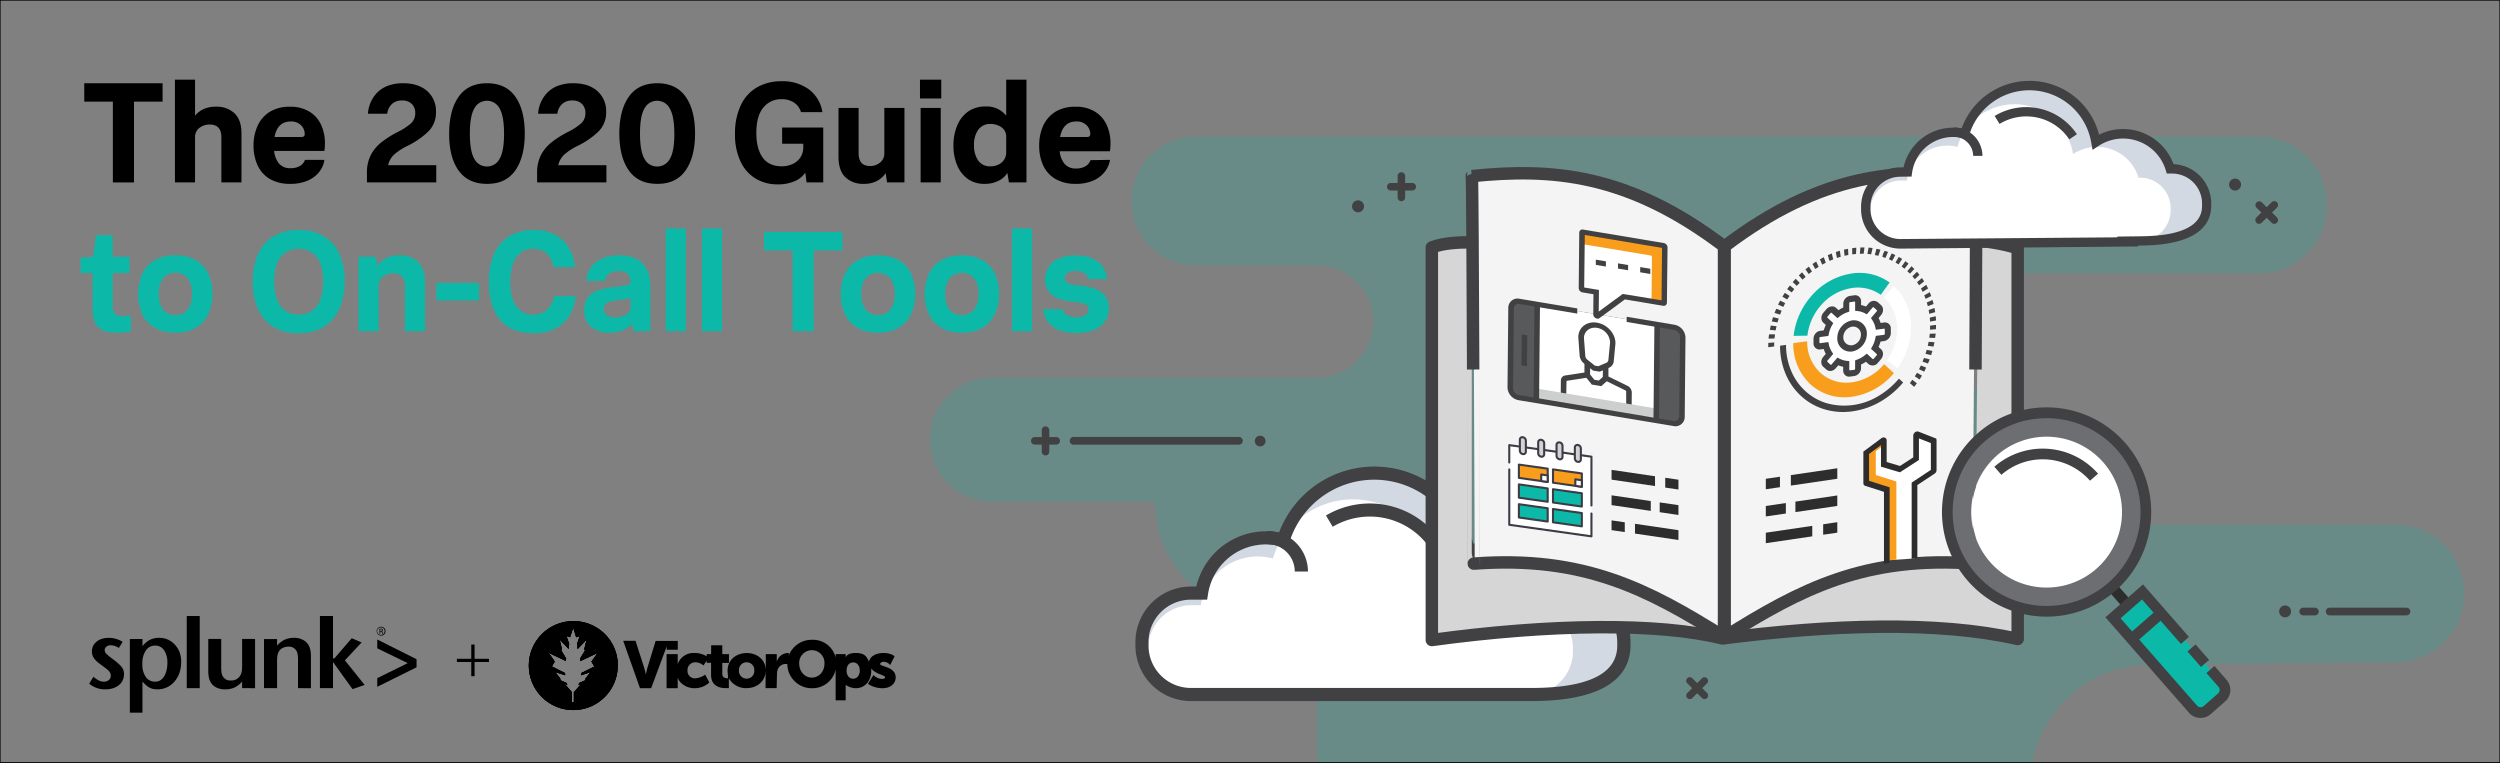 <svg id="Layer_1" data-name="Layer 1" xmlns="http://www.w3.org/2000/svg" xmlns:xlink="http://www.w3.org/1999/xlink" viewBox="0 0 1015.62 310"><rect x="0" y="0" width="1015.62" height="310" fill="#808080" stroke="none"/><defs><style>.cls-1{clip-rule:evenodd;}.cls-2{opacity:0.2;}.cls-24,.cls-3{fill:#0cb9a8;}.cls-4{fill-rule:evenodd;}.cls-5{clip-path:url(#clip-path);}.cls-6{clip-path:url(#clip-path-2);}.cls-7{fill:#414042;}.cls-8{clip-path:url(#clip-path-3);}.cls-14,.cls-21,.cls-9{fill:none;}.cls-9{stroke:#000;stroke-miterlimit:10;stroke-width:0.97px;}.cls-10{fill:#d2d9e3;}.cls-11,.cls-25{fill:#fff;}.cls-12{fill:#f4f4f4;}.cls-13{fill:#d6d6d6;}.cls-14{stroke:#414042;stroke-width:5.06px;}.cls-14,.cls-21,.cls-22,.cls-23,.cls-24,.cls-25{stroke-linecap:round;stroke-linejoin:round;}.cls-15{fill:#2d2d2d;}.cls-16{fill:#58595b;}.cls-17{opacity:0.3;}.cls-18,.cls-23{fill:#f99d1c;}.cls-19{fill:#6d6e71;}.cls-20{fill:#b5d84a;}.cls-21,.cls-22,.cls-23,.cls-24,.cls-25{stroke:#3d3c46;stroke-width:0.85px;}.cls-22{fill:#d1d3d4;}</style><clipPath id="clip-path"><path class="cls-1" d="M241.47,270.78l-1.19-2,2.52-3.55-7,3.33-.14-1,2-3.29-.3-.54.94-3.87-3.65,3.81-.22-2.1,1.09-3.15-1.45.48L232.86,255l-1.27,3.86-1.46-.48,1.09,3.15-.21,2.1-3.66-3.81.94,3.87-.29.54,2,3.29-.14,1-7-3.33,2.52,3.55-1.2,2,5.35,2.68.09.89-4.06-1.27,2,2.53.17.81,2.49,1.1.25.76-1.11-.46,3,3.46v4.12h.77v-4.12l3-3.46-1.12.46.26-.76,2.48-1.1.17-.81,2-2.53L236,274.35l.08-.89Zm9.49-.58a18.07,18.07,0,1,1-18.07-17.88A18,18,0,0,1,251,270.2Z"/></clipPath><clipPath id="clip-path-2"><rect x="-327.71" y="-192.59" width="1073.15" height="1490.48"/></clipPath><clipPath id="clip-path-3"><path class="cls-1" d="M313.54-724.33,312-727l3.26-4.59-9,4.31-.18-1.29,2.63-4.26-.38-.7,1.22-5-4.73,4.93-.28-2.72,1.41-4.08-1.88.62-1.65-5-1.64,5-1.89-.62,1.41,4.08-.28,2.72-4.73-4.93,1.22,5-.38.7,2.64,4.26-.19,1.29-9-4.31,3.26,4.59-1.54,2.64,6.92,3.46.11,1.16-5.25-1.65,2.64,3.28.22,1,3.22,1.43.33,1-1.45-.61,3.89,4.48v5.33h1v-5.33l3.89-4.48-1.44.61.33-1L308.9-717l.22-1,2.63-3.28-5.24,1.65.11-1.16Zm12.26-.74a23.25,23.25,0,0,1-23.36,23.13,23.25,23.25,0,0,1-23.37-23.13,23.25,23.25,0,0,1,23.37-23.14A23.25,23.25,0,0,1,325.8-725.07Z"/></clipPath></defs><title>1016x310</title><g class="cls-2"><path class="cls-3" d="M917.56,55.5H485.85a26.17,26.17,0,0,0-26.17,26.17h0a26.17,26.17,0,0,0,26.17,26.17H535a22.79,22.79,0,0,1,22.8,22.79h0A22.79,22.79,0,0,1,535,153.42H403a25.19,25.19,0,0,0-25.19,25.2h0A25.19,25.19,0,0,0,403,203.81h66.16a45.66,45.66,0,0,0,45.66,45.66h0A20.15,20.15,0,0,1,535,269.63v53.76H824.82V319A48.93,48.93,0,0,1,873.26,270l100.17-1a27.93,27.93,0,0,0,27.65-27.94h0a27.92,27.92,0,0,0-27.93-27.93h-100a46.06,46.06,0,0,0-46-46.06H823.2a28,28,0,0,1-28-28h0a28,28,0,0,1,28-28h94.36a27.77,27.77,0,0,0,27.77-27.78h0A27.77,27.77,0,0,0,917.56,55.5Z"/></g><path class="cls-4" d="M270.83,263.94h4.52v-3.57h-9L263.1,271c-.37,1.19-.72,3-.72,3s-.4-1.86-.77-3l-3.43-10.67h-5L260,279.59h4.52l6.32-17Zm88.07,4.92a3.15,3.15,0,0,1,2.71,1.34l1.81-3.57s-1.33-1.35-4.52-1.35c-2.93,0-5.55,1.33-5.87,3.58-1-2.24-1.79-3.58-5.42-3.58s-4.06,1.79-4.06,1.79v-1.32h-4.07l0,1.42a9.42,9.42,0,0,0-9.46-7.25,9.9,9.9,0,0,0-9.62,6.53l.13-1.15h-.66a4.79,4.79,0,0,0-4.31,3.56v-3.13h-4.46v6.66c0-4.29-3.41-7.09-7.73-7.09s-7.79,2.82-7.79,7.11c0,1.06.32,3.16.11,3.16-.88,0-2.26-.25-2.26-1.79v-4.47h2.71v-3.58h-2.71v-3.58H288.9v3.58h-1.81v.9a9.34,9.34,0,0,0-5-1.35,6.75,6.75,0,0,0-6.77,4.51v-4.06h-4.52v13.86h4.52v-4.46c.28,1.9,3.14,4.46,6.77,4.46a8.86,8.86,0,0,0,6.06-2.32l-1.67-3.21a7.92,7.92,0,0,1-3.94,1.51,3,3,0,0,1-3.24-3.26,3.14,3.14,0,0,1,3.27-3.26,5,5,0,0,1,3.22,1.32l1.27-2v.9h1.81v4.92c0,4.59,3.68,5.36,5.86,5.36h1.36v-4a8,8,0,0,0,7.23,4c4.29,0,7.72-2.89,7.73-7.15l-.05,7.15h4.51l.14-5.56a6.11,6.11,0,0,1,.24-1.85,3.44,3.44,0,0,1,3.53-2.39h.43A9.92,9.92,0,0,0,330,279.59a9.62,9.62,0,0,0,9.48-7.6v12.52h4.07v-6.26a7.91,7.91,0,0,0,4.06,1.34c3.64,0,6.33-2.82,6.33-7.15,0-.26,0-.64,0-.9,1.65,2.33,5.65,2.68,5.65,3.63,0,.45-.66.64-1.35.64a5.12,5.12,0,0,1-3.4-1.58l-2.26,3.58a10.87,10.87,0,0,0,5.87,1.78c3.54,0,5.42-2.06,5.42-4.39,0-4.4-6.32-4.38-6.32-5.41C357.55,269.31,358.21,268.86,358.9,268.86Zm-55.58,6.84a3.09,3.09,0,0,1-3.11-3.29,3.12,3.12,0,1,1,6.22,0A3.09,3.09,0,0,1,303.32,275.7Zm26.49-.42c-2.84,0-5.13-2.44-5.13-5.68a5.14,5.14,0,1,1,10.26,0C334.94,272.84,332.65,275.28,329.81,275.28Zm16.79.45c-1.8,0-2.68-1.62-2.68-3.26,0-2.36,1.3-3.37,2.68-3.37,1.6,0,2.69,1.33,2.69,3.37S348,275.73,346.6,275.73Z"/><path class="cls-4" d="M241.47,270.78l-1.19-2,2.52-3.55-7,3.33-.14-1,2-3.29-.3-.54.94-3.87-3.65,3.81-.22-2.1,1.09-3.15-1.45.48L232.86,255l-1.27,3.86-1.46-.48,1.09,3.15-.21,2.1-3.66-3.81.94,3.87-.29.54,2,3.29-.14,1-7-3.33,2.52,3.55-1.2,2,5.35,2.68.09.89-4.06-1.27,2,2.53.17.81,2.49,1.1.25.76-1.11-.46,3,3.46v4.12h.77v-4.12l3-3.46-1.12.46.26-.76,2.48-1.1.17-.81,2-2.53L236,274.35l.08-.89Zm9.49-.58a18.07,18.07,0,1,1-18.07-17.88A18,18,0,0,1,251,270.2Z"/><g class="cls-5"><rect x="-327.71" y="-192.59" width="1073.15" height="1490.48"/><g class="cls-6"><rect x="211.1" y="248.59" width="43.59" height="43.22"/></g></g><path d="M191.45,268.93h-5.84v-1.3h5.84v-5.78h1.35v5.78h5.84v1.3H192.8v5.78h-1.35Z"/><path d="M50.35,274.05a5.42,5.42,0,0,1-2.12,4.34,7.58,7.58,0,0,1-2.37,1.22,10,10,0,0,1-3,.44,9.83,9.83,0,0,1-6.62-2.31l1.71-2.8a10.82,10.82,0,0,0,2.24,1.52,4.63,4.63,0,0,0,2,.48,3.06,3.06,0,0,0,2-.66A2.21,2.21,0,0,0,45,274.5a2.91,2.91,0,0,0-.14-.89,2.53,2.53,0,0,0-.52-.87,7.63,7.63,0,0,0-1-.95c-.44-.35-1-.77-1.7-1.28-.53-.38-1-.76-1.55-1.16a10.56,10.56,0,0,1-1.38-1.28,6,6,0,0,1-1-1.52,4.62,4.62,0,0,1-.37-1.91,5,5,0,0,1,.51-2.26,5.31,5.31,0,0,1,1.42-1.74,6.54,6.54,0,0,1,2.15-1.12,9.12,9.12,0,0,1,2.72-.4,10.9,10.9,0,0,1,3,.42,10.07,10.07,0,0,1,2.69,1.21l-1.56,2.5A5.77,5.77,0,0,0,45,262.14a2.68,2.68,0,0,0-1.77.56,1.7,1.7,0,0,0-.7,1.4,2,2,0,0,0,.61,1.43,19.67,19.67,0,0,0,2.13,1.8c1,.75,1.86,1.4,2.53,2a11.72,11.72,0,0,1,1.58,1.58,4.48,4.48,0,0,1,.8,1.5,5.94,5.94,0,0,1,.22,1.68"/><path d="M68,269.35a9,9,0,0,0-1.33-5.18,4.21,4.21,0,0,0-3.62-1.9,4.41,4.41,0,0,0-3.82,2,9.38,9.38,0,0,0-1.4,5.46A8.85,8.85,0,0,0,59.22,275a4.43,4.43,0,0,0,3.8,1.92,3.71,3.71,0,0,0,2.39-.74,5.56,5.56,0,0,0,1.53-1.88,8.76,8.76,0,0,0,.82-2.47,14.39,14.39,0,0,0,.25-2.5m5.57-.21a12.63,12.63,0,0,1-.72,4.34,10.71,10.71,0,0,1-2,3.45A9,9,0,0,1,64,280.05a9.23,9.23,0,0,1-1.72-.16,5.8,5.8,0,0,1-1.53-.54,8.22,8.22,0,0,1-1.42-1,17.15,17.15,0,0,1-1.46-1.48v12.65H52.75V259.6h5.13l0,2.92a9,9,0,0,1,3-2.58,8.34,8.34,0,0,1,3.8-.82,8.62,8.62,0,0,1,3.58.74,8.48,8.48,0,0,1,2.8,2.06A9.41,9.41,0,0,1,73,265.07a12.5,12.5,0,0,1,.63,4.07"/><rect x="75.87" y="250.26" width="5.27" height="29.3"/><path d="M98.36,279.56l0-2.67a9.93,9.93,0,0,1-3.12,2.42,8.77,8.77,0,0,1-3.71.74,7.87,7.87,0,0,1-4-.94,5.4,5.4,0,0,1-2.34-2.78,3.81,3.81,0,0,1-.3-.92c-.07-.32-.13-.69-.18-1.1a11.55,11.55,0,0,1-.1-1.42c0-.53,0-1.19,0-2V259.57h5.26V271a14.92,14.92,0,0,0,.14,2.32,4.72,4.72,0,0,0,.5,1.44,3.39,3.39,0,0,0,3.25,1.68A4.1,4.1,0,0,0,97.83,274a5.59,5.59,0,0,0,.41-1.42,15.58,15.58,0,0,0,.12-2.22V259.57h5.26v20Z"/><path d="M121.07,279.55v-11.4a13.48,13.48,0,0,0-.15-2.32,4.32,4.32,0,0,0-.49-1.43,3.4,3.4,0,0,0-3.26-1.68,5,5,0,0,0-2.54.62,3.81,3.81,0,0,0-1.59,1.81,6.26,6.26,0,0,0-.38,1.46,19.58,19.58,0,0,0-.1,2.17v10.77h-5.31V259.61h5.31v2.67a9.89,9.89,0,0,1,3.12-2.42,8.85,8.85,0,0,1,3.72-.74,7.57,7.57,0,0,1,4,1,5.54,5.54,0,0,1,2.34,2.77c.11.3.2.6.28.9a8.38,8.38,0,0,1,.2,1.06,13.31,13.31,0,0,1,.1,1.41c0,.55,0,1.21,0,2v11.33Z"/><polygon points="143.22 279.96 135.28 268.94 135.28 279.56 129.97 279.56 129.97 250.26 135.28 250.26 135.28 267.46 135.84 267.46 142.9 259.28 146.9 261 140.11 268.26 148.13 278.24 143.22 279.96"/><polygon points="153.26 279.01 153.26 275.5 165.63 269.4 153.26 263.38 153.26 259.8 169.23 267.81 169.23 271.08 153.26 279.01"/><path d="M154.82,254.62a1.8,1.8,0,1,1-1.79,1.8,1.77,1.77,0,0,1,1.79-1.8Zm0,.28a1.52,1.52,0,1,0,1.44,1.52,1.48,1.48,0,0,0-1.44-1.52Zm-.34,2.56h-.32v-2a4.16,4.16,0,0,1,.57-.05,1.12,1.12,0,0,1,.62.15.52.52,0,0,1-.2.9v0c.17,0,.29.19.33.48a1.79,1.79,0,0,0,.13.5h-.34a1.53,1.53,0,0,1-.13-.51.38.38,0,0,0-.43-.35h-.23Zm0-1.11h.24c.26,0,.48-.09.48-.34s-.13-.35-.48-.35l-.24,0Z"/><path d="M45.85,74.11V41.29H34.23V33.82H66.05v7.47H54.43V74.11Z"/><path d="M71.07,74.11V32.36h8.17V47a9.49,9.49,0,0,1,3.42-2.66,11.58,11.58,0,0,1,5-1A10.5,10.5,0,0,1,95.24,46q2.87,2.72,2.86,8.26V74.11H89.93V55.72q0-5.14-4.79-5.14a6.73,6.73,0,0,0-4.09,1.34,4.59,4.59,0,0,0-1.81,3.91V74.11Z"/><path d="M131.79,64.94a10.11,10.11,0,0,1-2,4.76,12,12,0,0,1-4.67,3.62,17.32,17.32,0,0,1-7.24,1.37,16,16,0,0,1-8.27-2,12.31,12.31,0,0,1-4.93-5.46A18.87,18.87,0,0,1,103,59.22,19.14,19.14,0,0,1,104.7,51a13,13,0,0,1,5-5.64,15.36,15.36,0,0,1,8.17-2,14.53,14.53,0,0,1,7.83,2,12.23,12.23,0,0,1,4.73,5.31A17.75,17.75,0,0,1,132,58.17c0,.5,0,1-.05,1.63a13.28,13.28,0,0,1-.18,1.52H111.36a9.52,9.52,0,0,0,2,5.14,5.85,5.85,0,0,0,4.7,1.87,7.34,7.34,0,0,0,3.74-.88,4.6,4.6,0,0,0,2.1-2.51ZM118.13,49.35q-5.43,0-6.6,6.31h10.74a1.84,1.84,0,0,0,1.2-.29,1.33,1.33,0,0,0,.32-1,4.94,4.94,0,0,0-1.46-3.44A5.44,5.44,0,0,0,118.13,49.35Z"/><path d="M149.07,74.11V70.37a15.67,15.67,0,0,1,1.67-7.59,16.54,16.54,0,0,1,4.52-5.22,41.17,41.17,0,0,1,6.42-4,24.91,24.91,0,0,0,5.26-3.42,5.53,5.53,0,0,0,1.75-4.29,5,5,0,0,0-1.37-3.59,5.27,5.27,0,0,0-4-1.43,5.81,5.81,0,0,0-4.09,1.43,6.27,6.27,0,0,0-1.92,3.94h-7.83a13.63,13.63,0,0,1,1-4.38,13.37,13.37,0,0,1,2.57-4,11.82,11.82,0,0,1,4.38-2.92,17,17,0,0,1,6.37-1.08q6.12,0,9.72,3.15a10.8,10.8,0,0,1,3.59,8.53,10.75,10.75,0,0,1-3.1,7.91,33.19,33.19,0,0,1-8.64,5.93,24,24,0,0,0-5.05,3.27,8.21,8.21,0,0,0-2.65,4.49h19.56v7Z"/><path d="M197.82,74.69q-7.63,0-11.5-5.4t-3.85-14.92q0-9.57,3.85-15.06t11.5-5.49q7.65,0,11.51,5.43t3.85,15q0,9.51-3.85,15T197.82,74.69Zm0-7.06a5.68,5.68,0,0,0,5.11-3.07q1.84-3.06,1.84-10.24T202.93,44a5.78,5.78,0,0,0-10.21,0q-1.84,3.09-1.84,10.28t1.84,10.3A5.66,5.66,0,0,0,197.82,67.63Z"/><path d="M218.2,74.11V70.37a15.67,15.67,0,0,1,1.67-7.59,16.54,16.54,0,0,1,4.52-5.22,41.17,41.17,0,0,1,6.42-4,24.91,24.91,0,0,0,5.26-3.42,5.53,5.53,0,0,0,1.75-4.29,5,5,0,0,0-1.37-3.59,5.27,5.27,0,0,0-4-1.43,5.81,5.81,0,0,0-4.09,1.43,6.33,6.33,0,0,0-1.93,3.94h-7.82a13.63,13.63,0,0,1,1-4.38,13.37,13.37,0,0,1,2.57-4,11.82,11.82,0,0,1,4.38-2.92,17,17,0,0,1,6.36-1.08q6.14,0,9.73,3.15a10.8,10.8,0,0,1,3.59,8.53,10.75,10.75,0,0,1-3.1,7.91,33.19,33.19,0,0,1-8.64,5.93,24,24,0,0,0-5.05,3.27,8.28,8.28,0,0,0-2.66,4.49h19.56v7Z"/><path d="M267,74.69q-7.65,0-11.5-5.4T251.6,54.37q0-9.57,3.85-15.06T267,33.82q7.65,0,11.51,5.43t3.85,15q0,9.51-3.85,15T267,74.69Zm0-7.06a5.68,5.68,0,0,0,5.11-3.07q1.85-3.06,1.84-10.24T272.06,44a5.78,5.78,0,0,0-10.21,0Q260,47.07,260,54.26t1.84,10.3A5.66,5.66,0,0,0,267,67.63Z"/><path d="M327.67,74.11l-.52-4a9.24,9.24,0,0,1-4.21,3.44,16.56,16.56,0,0,1-7,1.35,17,17,0,0,1-9.05-2.4,16,16,0,0,1-6.1-7,25.45,25.45,0,0,1-2.19-11.06A26.7,26.7,0,0,1,301,42.64a16.38,16.38,0,0,1,6.63-7.21A19.69,19.69,0,0,1,317.52,33a17.94,17.94,0,0,1,11.12,3.33,14.22,14.22,0,0,1,5.46,9.23h-8.7a7,7,0,0,0-2.86-3.91,8.94,8.94,0,0,0-5-1.35,9.2,9.2,0,0,0-7.45,3.42q-2.83,3.42-2.83,10.36,0,6.2,2.51,9.84t7.94,3.65a10.45,10.45,0,0,0,4-.82,7.74,7.74,0,0,0,3.3-2.57,7.31,7.31,0,0,0,1.31-4.49V58.4h-8.58V51.8h16.7V74.11Z"/><path d="M340.64,63.72V43.86h8.17v18.4q0,5.19,4.67,5.19a6.36,6.36,0,0,0,4-1.37,4.67,4.67,0,0,0,1.78-3.94V43.86h8.17V74.11h-7.06l-.58-3.8a9.35,9.35,0,0,1-3.45,3.16,11.18,11.18,0,0,1-5.43,1.22A10.28,10.28,0,0,1,343.44,72C341.57,70.17,340.64,67.41,340.64,63.72Z"/><path d="M373.74,40V32.36h8.64V40ZM374,74.11V43.86h8.18V74.11Z"/><path d="M409.88,74.11l-.64-3.86a8.9,8.9,0,0,1-3.74,3.27,12.17,12.17,0,0,1-5.43,1.17,11.54,11.54,0,0,1-6.92-2,12.93,12.93,0,0,1-4.32-5.58,20.37,20.37,0,0,1-1.49-8A20.6,20.6,0,0,1,388.86,51a13,13,0,0,1,4.41-5.67,12,12,0,0,1,7.15-2.07A10,10,0,0,1,408.77,47V32.36H417V74.11Zm-1.11-12.26v-6a4.66,4.66,0,0,0-1.95-4.17,7.63,7.63,0,0,0-4.35-1.32,5.86,5.86,0,0,0-5.05,2.34A10.29,10.29,0,0,0,395.69,59a10.4,10.4,0,0,0,1.7,6.21,5.77,5.77,0,0,0,5,2.37,7.88,7.88,0,0,0,3-.61,5.53,5.53,0,0,0,2.4-1.9A5.35,5.35,0,0,0,408.77,61.85Z"/><path d="M450.93,64.94a10.24,10.24,0,0,1-2.05,4.76,11.89,11.89,0,0,1-4.67,3.62A17.29,17.29,0,0,1,437,74.69a16,16,0,0,1-8.26-2,12.25,12.25,0,0,1-4.93-5.46,18.87,18.87,0,0,1-1.64-8.06A19.14,19.14,0,0,1,423.83,51a13,13,0,0,1,5-5.64,15.33,15.33,0,0,1,8.17-2,14.52,14.52,0,0,1,7.82,2,12.16,12.16,0,0,1,4.73,5.31,17.75,17.75,0,0,1,1.58,7.62c0,.5,0,1-.06,1.63s-.1,1.09-.17,1.52H430.49a9.44,9.44,0,0,0,2,5.14,5.81,5.81,0,0,0,4.69,1.87,7.32,7.32,0,0,0,3.74-.88,4.6,4.6,0,0,0,2.1-2.51ZM437.26,49.35q-5.43,0-6.59,6.31h10.74a1.88,1.88,0,0,0,1.2-.29,1.33,1.33,0,0,0,.32-1,5,5,0,0,0-1.46-3.44A5.47,5.47,0,0,0,437.26,49.35Z"/><path class="cls-3" d="M37.61,125.84V110.9h-4.9v-6.37H35.8a2.76,2.76,0,0,0,1.7-.38,2.44,2.44,0,0,0,.58-1.66L39,95.54h6.77v8.76h6.83v6.6H45.79v13.54a4.2,4.2,0,0,0,.85,3,4.52,4.52,0,0,0,3.24.88h3.26v6.36c-.74.12-1.64.22-2.71.32s-2.15.15-3.24.15q-5,0-7.3-2.28C38.37,131.33,37.61,129,37.61,125.84Z"/><path class="cls-3" d="M71.24,135.13a16.3,16.3,0,0,1-8.4-2,12.32,12.32,0,0,1-5.05-5.52,20.65,20.65,0,0,1,0-16.34,12.62,12.62,0,0,1,5.08-5.55,16.07,16.07,0,0,1,8.34-2,16.4,16.4,0,0,1,8.44,2,12.4,12.4,0,0,1,5,5.49,20.67,20.67,0,0,1,0,16.35,12.73,12.73,0,0,1-5,5.57A16,16,0,0,1,71.24,135.13Zm0-7.13a6,6,0,0,0,5.06-2.27A10.42,10.42,0,0,0,78,119.36a10.16,10.16,0,0,0-1.72-6.27,6,6,0,0,0-5.06-2.25,6,6,0,0,0-5,2.25,10.38,10.38,0,0,0-1.72,6.39,10.17,10.17,0,0,0,1.72,6.28A6,6,0,0,0,71.24,128Z"/><path class="cls-3" d="M121.34,135.36A19,19,0,0,1,111,132.73a16.06,16.06,0,0,1-6.25-7.32,26.85,26.85,0,0,1-2.07-10.89,27.57,27.57,0,0,1,2.07-11.07A16,16,0,0,1,111,96.07a19.09,19.09,0,0,1,10.36-2.63,19.08,19.08,0,0,1,10.39,2.63,16.11,16.11,0,0,1,6.22,7.3A26.71,26.71,0,0,1,140,114.28a27.32,27.32,0,0,1-2.07,11,16.35,16.35,0,0,1-6.22,7.39A18.91,18.91,0,0,1,121.34,135.36Zm0-7.59a8.59,8.59,0,0,0,7.41-3.44q2.52-3.45,2.52-9.93t-2.52-9.93a9.71,9.71,0,0,0-14.83,0q-2.51,3.45-2.51,9.93t2.51,9.93A8.62,8.62,0,0,0,121.34,127.77Z"/><path class="cls-3" d="M145.63,134.54V104.3h7.06l.59,3.79a9.24,9.24,0,0,1,3.47-3.15,11.38,11.38,0,0,1,5.52-1.22,10.47,10.47,0,0,1,7.56,2.71c1.89,1.81,2.83,4.57,2.83,8.26v19.85h-8.17V116.15c0-3.42-1.6-5.14-4.79-5.14a6.68,6.68,0,0,0-4.09,1.35,4.55,4.55,0,0,0-1.81,3.91v18.27Z"/><path class="cls-3" d="M177.27,122.05v-7.12h17.34v7.12Z"/><path class="cls-3" d="M225.15,120.3h8.7a16.6,16.6,0,0,1-5.11,11q-4.41,4.06-12.06,4.06-9,0-13.54-5.49t-4.56-15.35a27.62,27.62,0,0,1,2.08-11.21,15.77,15.77,0,0,1,6.19-7.3A18.88,18.88,0,0,1,217,93.44a17.7,17.7,0,0,1,8.5,1.9,14.22,14.22,0,0,1,5.57,5.28,18.72,18.72,0,0,1,2.51,7.88h-8.69a9.39,9.39,0,0,0-2.75-5.46,7.74,7.74,0,0,0-5.49-2,8,8,0,0,0-6.89,3.42q-2.44,3.4-2.45,10t2.51,10a8,8,0,0,0,6.83,3.41,8.13,8.13,0,0,0,5.52-2A9.51,9.51,0,0,0,225.15,120.3Z"/><path class="cls-3" d="M257.32,134.54l-.52-3.27a9,9,0,0,1-3.42,2.75,12.85,12.85,0,0,1-5.69,1.11,11.26,11.26,0,0,1-7.62-2.4,8.17,8.17,0,0,1-2.78-6.54A8.47,8.47,0,0,1,238.7,121a8.32,8.32,0,0,1,3.7-2.83,19.83,19.83,0,0,1,5.11-1.29l6.07-.82a4.61,4.61,0,0,0,2.08-.64,1.56,1.56,0,0,0,.49-1.28,4.12,4.12,0,0,0-1.11-2.78c-.74-.83-2-1.25-3.85-1.25a6.44,6.44,0,0,0-3.65,1,3.93,3.93,0,0,0-1.72,3h-7.59a9.66,9.66,0,0,1,1.6-5.17,10.84,10.84,0,0,1,4.53-3.79,16.51,16.51,0,0,1,7.24-1.43q6.14,0,9.37,3.24t3.24,9v18.56Zm-1.11-10.21v-3.1l-6.65.88a6.85,6.85,0,0,0-3.16,1.11,2.71,2.71,0,0,0-1.11,2.33,2.87,2.87,0,0,0,1.26,2.51,5.82,5.82,0,0,0,3.41.88,8.47,8.47,0,0,0,4.32-1.11A3.74,3.74,0,0,0,256.21,124.33Z"/><path class="cls-3" d="M270.46,134.54V92.8h8.17v41.74Z"/><path class="cls-3" d="M285.17,134.54V92.8h8.17v41.74Z"/><path class="cls-3" d="M322,134.54V101.73H310.39V94.26h31.82v7.47H330.59v32.81Z"/><path class="cls-3" d="M356.69,135.13a16.3,16.3,0,0,1-8.4-2,12.35,12.35,0,0,1-5.06-5.52,19,19,0,0,1-1.66-8.14,18.74,18.74,0,0,1,1.69-8.2,12.74,12.74,0,0,1,5.08-5.55,16.11,16.11,0,0,1,8.35-2,16.4,16.4,0,0,1,8.44,2,12.4,12.4,0,0,1,5,5.49,20.79,20.79,0,0,1,0,16.35,12.73,12.73,0,0,1-5.05,5.57A16,16,0,0,1,356.69,135.13Zm0-7.13a5.92,5.92,0,0,0,5.05-2.27,10.35,10.35,0,0,0,1.73-6.37,10.09,10.09,0,0,0-1.73-6.27,6.79,6.79,0,0,0-10.1,0,10.32,10.32,0,0,0-1.72,6.39,10.11,10.11,0,0,0,1.72,6.28A6,6,0,0,0,356.69,128Z"/><path class="cls-3" d="M390.79,135.13a16.33,16.33,0,0,1-8.41-2,12.38,12.38,0,0,1-5.05-5.52,20.76,20.76,0,0,1,0-16.34,12.68,12.68,0,0,1,5.08-5.55,16.11,16.11,0,0,1,8.35-2,16.4,16.4,0,0,1,8.44,2,12.4,12.4,0,0,1,5,5.49,20.79,20.79,0,0,1,0,16.35,12.73,12.73,0,0,1-5.05,5.57A16,16,0,0,1,390.79,135.13Zm0-7.13a5.93,5.93,0,0,0,5-2.27,10.35,10.35,0,0,0,1.72-6.37,10.09,10.09,0,0,0-1.72-6.27,6.79,6.79,0,0,0-10.1,0,10.32,10.32,0,0,0-1.72,6.39,10.11,10.11,0,0,0,1.72,6.28A6,6,0,0,0,390.79,128Z"/><path class="cls-3" d="M411.11,134.54V92.8h8.17v41.74Z"/><path class="cls-3" d="M423.84,125.61h7.88a3.74,3.74,0,0,0,2.1,2.57,8.05,8.05,0,0,0,3.33.7,7.49,7.49,0,0,0,3.62-.79,2.58,2.58,0,0,0,1.46-2.42,2.18,2.18,0,0,0-1.11-2,9,9,0,0,0-3.45-.88l-2.51-.29a22.57,22.57,0,0,1-5.54-1.37,8.24,8.24,0,0,1-3.74-2.87,9.16,9.16,0,0,1,2-11.88q3.39-2.62,9.17-2.62t9.05,2.62a9.71,9.71,0,0,1,3.68,7h-7.77a3.45,3.45,0,0,0-1.87-2.66,7.27,7.27,0,0,0-3-.67,6.3,6.3,0,0,0-3.39.79,2.42,2.42,0,0,0-1.22,2.13,2.19,2.19,0,0,0,.81,1.78,6.89,6.89,0,0,0,3.27,1l2.51.29a24.68,24.68,0,0,1,5.67,1.28,9.23,9.23,0,0,1,4.11,2.86,8.2,8.2,0,0,1,1.55,5.26,8.67,8.67,0,0,1-3.39,7.06q-3.37,2.75-9.8,2.75-6.13,0-9.55-2.57A9.58,9.58,0,0,1,423.84,125.61Z"/><path class="cls-7" d="M686.46,284a1.44,1.44,0,0,1-1-.42,1.46,1.46,0,0,1,0-2.05l6-6a1.45,1.45,0,0,1,2.05,2.05l-6,6A1.44,1.44,0,0,1,686.46,284Z"/><path class="cls-7" d="M692.44,284a1.48,1.48,0,0,1-1-.42l-6-6a1.46,1.46,0,0,1,0-2.05,1.44,1.44,0,0,1,2.05,0l6,6a1.45,1.45,0,0,1-1,2.47Z"/><path class="cls-7" d="M514.12,179.12A2.18,2.18,0,1,1,512,177,2.17,2.17,0,0,1,514.12,179.12Z"/><path class="cls-7" d="M429.1,180.61h-8.72a1.53,1.53,0,1,1,0-3.06h8.72a1.53,1.53,0,0,1,0,3.06Z"/><path class="cls-7" d="M424.74,185a1.53,1.53,0,0,1-1.53-1.53v-8.71a1.53,1.53,0,1,1,3.06,0v8.71A1.53,1.53,0,0,1,424.74,185Z"/><path class="cls-7" d="M503.17,180.64H436a1.57,1.57,0,0,1,0-3.13h67.17a1.57,1.57,0,1,1,0,3.13Z"/><path class="cls-7" d="M554.13,83.82a2.43,2.43,0,1,1-2.42-2.43A2.42,2.42,0,0,1,554.13,83.82Z"/><path class="cls-7" d="M573.67,77.39H565a1.53,1.53,0,0,1,0-3.06h8.72a1.53,1.53,0,1,1,0,3.06Z"/><path class="cls-7" d="M569.31,81.74a1.53,1.53,0,0,1-1.53-1.53V71.5a1.53,1.53,0,0,1,3.06,0v8.71A1.52,1.52,0,0,1,569.31,81.74Z"/><path class="cls-7" d="M977.72,250H946.55a1.57,1.57,0,1,1,0-3.13h31.17a1.57,1.57,0,0,1,0,3.13Z"/><path class="cls-7" d="M940.27,250h-4.7a1.57,1.57,0,0,1,0-3.13h4.7a1.57,1.57,0,1,1,0,3.13Z"/><path class="cls-7" d="M930.74,248.39a2.42,2.42,0,1,1-2.42-2.43A2.42,2.42,0,0,1,930.74,248.39Z"/><path class="cls-7" d="M923.89,90.94A1.53,1.53,0,0,0,925,88.33l-6.17-6.16a1.53,1.53,0,0,0-2.16,2.16l6.16,6.16A1.52,1.52,0,0,0,923.89,90.94Z"/><path class="cls-7" d="M917.73,90.94a1.52,1.52,0,0,0,1.08-.45L925,84.33a1.53,1.53,0,0,0-2.17-2.16l-6.16,6.16a1.53,1.53,0,0,0,1.08,2.61Z"/><path class="cls-7" d="M905.56,75A2.43,2.43,0,1,0,908,72.55,2.42,2.42,0,0,0,905.56,75Z"/><path class="cls-4" d="M313.54-724.33,312-727l3.26-4.59-9,4.31-.18-1.29,2.63-4.26-.38-.7,1.22-5-4.73,4.93-.28-2.72,1.41-4.08-1.88.62-1.65-5-1.64,5-1.89-.62,1.41,4.08-.28,2.72-4.73-4.93,1.22,5-.38.7,2.64,4.26-.19,1.29-9-4.31,3.26,4.59-1.54,2.64,6.92,3.46.11,1.16-5.25-1.65,2.64,3.28.22,1,3.22,1.43.33,1-1.45-.61,3.89,4.48v5.33h1v-5.33l3.89-4.48-1.44.61.33-1L308.9-717l.22-1,2.63-3.28-5.24,1.65.11-1.16Zm12.26-.74a23.25,23.25,0,0,1-23.36,23.13,23.25,23.25,0,0,1-23.37-23.13,23.25,23.25,0,0,1,23.37-23.14A23.25,23.25,0,0,1,325.8-725.07Z"/><g class="cls-8"><rect x="-422.62" y="-1323.63" width="1387.95" height="1927.71"/></g><rect class="cls-9" x="-0.25" y="-0.23" width="1016.13" height="310.33"/><path class="cls-10" d="M639.8,240.94H639A28.25,28.25,0,0,0,596.58,225a38.73,38.73,0,0,0-75.27-5.58,26.53,26.53,0,0,0-33.17,21.5h-4.33a19.94,19.94,0,0,0-19.88,19.87v1.47a19.94,19.94,0,0,0,19.88,19.87h156a19.93,19.93,0,0,0,19.87-19.87v-1.47A19.93,19.93,0,0,0,639.8,240.94Z"/><path class="cls-11" d="M621.52,245.82h-.68a24.91,24.91,0,0,0-37.42-14,34.14,34.14,0,0,0-66.35-4.92,23.34,23.34,0,0,0-29.24,18.95H484a17.57,17.57,0,0,0-17.52,17.52v1.29A17.57,17.57,0,0,0,484,282.15H621.52A17.57,17.57,0,0,0,639,264.63v-1.29A17.57,17.57,0,0,0,621.52,245.82Z"/><path class="cls-7" d="M581.33,223.33A29.59,29.59,0,0,0,541.41,214l-2.73-4.59a34.95,34.95,0,0,1,47.12,11.07Z"/><path class="cls-7" d="M622,284.81H568.94v-5.33H622c23.21,0,35-5.78,35-17.2v-1.47a17.23,17.23,0,0,0-17.21-17.2H637l-.56-1.93A25.6,25.6,0,0,0,598,227.26l-3.46,2.22-.62-4.06a36.06,36.06,0,0,0-63.22-17.71,35.92,35.92,0,0,0-6.86,12.52l-.76,2.46-2.48-.67a23.8,23.8,0,0,0-29.84,19.34l-.36,2.25h-6.61a17.23,17.23,0,0,0-17.21,17.2v1.47a17.22,17.22,0,0,0,17.21,17.2h87.05v5.33H483.81a22.56,22.56,0,0,1-22.54-22.53v-1.47a22.56,22.56,0,0,1,22.54-22.53H486a29.11,29.11,0,0,1,28.45-22.44,28.43,28.43,0,0,1,5.17.48,41.4,41.4,0,0,1,78.9,4.59,30.94,30.94,0,0,1,42.5,17.4,22.56,22.56,0,0,1,21.37,22.5v1.47C662.34,272.56,655.34,284.81,622,284.81Z"/><path class="cls-7" d="M531.36,232.18H526a11.14,11.14,0,0,0-11.13-11.12v-5.33A16.48,16.48,0,0,1,531.36,232.18Z"/><path class="cls-12" d="M802.58,71.43,801.31,228.6c-31.14-3-70.64,10.51-100.33,29.79l.63-158.5C737.59,73.57,771.53,68.15,802.58,71.43Z"/><path class="cls-12" d="M598.46,72.06c45.2-5.1,71.55,7.17,101,27.83V257.1C673.49,240.26,641.24,228,613.54,228c-4,0-10.51-.44-14.44-.06Z"/><path class="cls-13" d="M583.33,258.15V100c2.32-.35,12.25-.63,14.57-.93V224.49a4.83,4.83,0,0,0,5.5,4.77c28.3-4,63.81,8.21,94.6,28.16C684,256,655.47,254,641.48,254A406.4,406.4,0,0,0,583.33,258.15Z"/><path class="cls-13" d="M818.35,258.14c-33.22-4.79-82-3.55-115.29-.1,29-18.92,65.65-32.81,93.94-28.78a4.85,4.85,0,0,0,3.84-1.14,4.79,4.79,0,0,0,1.66-3.64l1.27-127.33c2.32.3,12.26,2.49,14.58,2.83Z"/><path class="cls-14" d="M597.91,71.55c32.23-3.3,63.21-1.24,102.47,28.51V258.72c-31-19.42-57-33.05-101.65-29.75C598.73,229,598.32,71.14,597.91,71.55Z"/><path class="cls-14" d="M803.1,71.55c-32.23-3.3-63.21-1.24-102.47,28.51V258.72c31-19.42,57-33.05,101.65-29.75C802.28,229,802.69,71.14,803.1,71.55Z"/><path class="cls-14" d="M597.41,98.44c-4.54,0-10.87.2-15.73,2.07V260c48.35-6.61,92.33-7.07,118.06-.64,43.5-5.56,87.29-7.21,119.94.22V100.92c-5.38-2.06-16.4-3.3-16.4-3.3"/><polygon class="cls-15" points="723.1 197.92 717.36 198.76 717.36 194.51 723.1 193.67 723.1 197.92"/><polygon class="cls-15" points="727.53 193.01 746.4 190.23 746.4 194.49 727.53 197.27 727.53 193.01"/><polygon class="cls-15" points="725.5 208.61 717.36 209.81 717.36 205.55 725.5 204.35 725.5 208.61"/><polygon class="cls-15" points="746.4 216.39 740.66 217.23 740.66 212.98 746.4 212.13 746.4 216.39"/><polygon class="cls-15" points="729.38 203.78 746.4 201.28 746.4 205.53 729.38 208.04 729.38 203.78"/><polygon class="cls-15" points="736.23 217.89 717.36 220.67 717.36 216.41 736.23 213.63 736.23 217.89"/><polygon class="cls-15" points="676.5 198.08 681.87 198.87 681.87 194.88 676.5 194.09 676.5 198.08"/><polygon class="cls-15" points="672.35 193.48 654.69 190.88 654.69 194.86 672.35 197.46 672.35 193.48"/><polygon class="cls-15" points="674.25 208.08 681.87 209.21 681.87 205.22 674.25 204.1 674.25 208.08"/><polygon class="cls-15" points="654.69 215.37 660.06 216.16 660.06 212.18 654.69 211.39 654.69 215.37"/><polygon class="cls-15" points="670.62 203.56 654.69 201.22 654.69 205.2 670.62 207.55 670.62 203.56"/><polygon class="cls-15" points="664.21 216.77 681.87 219.37 681.87 215.39 664.21 212.79 664.21 216.77"/><path class="cls-10" d="M882.15,68.57h-.55a20,20,0,0,0-30.16-10.9,27.4,27.4,0,0,0-53.28-3.28,18.72,18.72,0,0,0-23.28,15.49l-3.07,0a14.1,14.1,0,0,0-13.88,14.23v1a14.1,14.1,0,0,0,14.23,13.88l110.34-1.36a14.1,14.1,0,0,0,13.88-14.23v-1A14.1,14.1,0,0,0,882.15,68.57Z"/><path class="cls-11" d="M869.26,72.18h-.48a17.63,17.63,0,0,0-26.59-9.6,24.15,24.15,0,0,0-47-2.9A16.53,16.53,0,0,0,774.7,73.35l-2.7,0a12.43,12.43,0,0,0-12.24,12.54v.92a12.44,12.44,0,0,0,12.54,12.24l97.27-1.2a12.44,12.44,0,0,0,12.24-12.55v-.91A12.44,12.44,0,0,0,869.26,72.18Z"/><path class="cls-7" d="M840.64,56.62a20.95,20.95,0,0,0-28.32-6.28l-2-3.22a24.72,24.72,0,0,1,33.42,7.41Z"/><path class="cls-7" d="M870,99.76l-9.83.12,0-3.77,9.82-.12c16.42-.21,24.69-4.4,24.59-12.48v-1a12.18,12.18,0,0,0-12.32-12l-2,0-.42-1.36a18.11,18.11,0,0,0-27.32-9.86l-2.42,1.6L849.58,58a25.5,25.5,0,0,0-44.87-12A25.66,25.66,0,0,0,802,50a25.07,25.07,0,0,0-2,4.91l-.51,1.74-1.76-.45a16.83,16.83,0,0,0-20.94,13.93l-.24,1.6-4.67.06a12.18,12.18,0,0,0-12,12.32v1a12.19,12.19,0,0,0,12.32,12l96.36-.76,0,3.77L772.2,101a16,16,0,0,1-16.14-15.74v-1A16,16,0,0,1,771.79,68h1.52a20.58,20.58,0,0,1,19.92-16.12,19.88,19.88,0,0,1,3.67.29,28.22,28.22,0,0,1,1.79-4,29.26,29.26,0,0,1,25.38-15.31,29.09,29.09,0,0,1,28.67,21.84A21.89,21.89,0,0,1,883,66.7a16,16,0,0,1,15.31,15.73l0,1C898.36,90.74,893.52,99.47,870,99.76Z"/><path class="cls-7" d="M805.37,63.32l-3.77,0a7.88,7.88,0,0,0-8-7.77l0-3.78A11.67,11.67,0,0,1,805.37,63.32Z"/><path class="cls-16" d="M680.31,133,661,129.72l-20-3.35-23.36-3.9a2.85,2.85,0,0,0-3.54,2.72l-.31,32.48a4.15,4.15,0,0,0,3.47,3.89L679.93,172a2.84,2.84,0,0,0,3.53-2.72l.32-32.48A4.14,4.14,0,0,0,680.31,133Z"/><polygon class="cls-11" points="673.38 131.79 657.38 129.12 643.33 126.77 624.5 123.63 624.12 162.71 624.12 162.71 673 170.87 673 170.87 673.38 131.79"/><g class="cls-17"><path class="cls-16" d="M680,167.14l-62.73-10.48a4.13,4.13,0,0,1-3.46-3.88l0,4.89a4.15,4.15,0,0,0,3.47,3.89L679.93,172a2.84,2.84,0,0,0,3.53-2.72l0-4.89A2.84,2.84,0,0,1,680,167.14Z"/></g><path class="cls-11" d="M642.66,94.67l-.22,22.57a.53.53,0,0,0,.45.49l5.55.93,0,4,0,5.25a.52.52,0,0,0,.82.42l10.5-7.74,15.94,2.66a.37.37,0,0,0,.45-.35l.22-22.57a.53.53,0,0,0-.45-.49l-32.72-5.47A.37.37,0,0,0,642.66,94.67Z"/><path class="cls-18" d="M675.83,99.79l-32.72-5.47a.37.37,0,0,0-.45.35l0,4.47,28,4.67a.52.52,0,0,1,.44.5l-.17,18.1,4.74.79a.37.37,0,0,0,.45-.35l.22-22.57A.53.53,0,0,0,675.83,99.79Z"/><path class="cls-7" d="M648.82,129.44a1.77,1.77,0,0,1-.56-.19,1.8,1.8,0,0,1-1-1.58l.08-8.14-4.43-.74a1.86,1.86,0,0,1-1.56-1.74l.22-22.57a1.28,1.28,0,0,1,1.58-1.22l32.72,5.47a1.86,1.86,0,0,1,1.56,1.74L677.18,123a1.28,1.28,0,0,1-1.58,1.22l-15.49-2.59-10.17,7.5A1.33,1.33,0,0,1,648.82,129.44Zm-5.25-12.65,6,1-.09,8.8,9.75-7.18L675,122l.2-21.3-31.38-5.24Z"/><path class="cls-7" d="M636.29,159.87l-2.24-.37.05-4.91a2.07,2.07,0,0,1,1.82-2.07l7.76-1.19,0-3.74L646,148l-.05,5.25-9.28,1.43a.32.32,0,0,0-.28.32Z"/><path class="cls-7" d="M662.87,164.31l-2.24-.37,0-4.91a.47.47,0,0,0-.27-.41l-9.23-4.52.05-5.26,2.24.38,0,3.74,7.72,3.77a3.08,3.08,0,0,1,1.77,2.67Z"/><path class="cls-7" d="M649.9,151l-2.72-.45-3.37-2.68a4.64,4.64,0,0,1-2.09-3.46l-.54-7.38c0-4,3.45-6.64,7.61-5.94s7.52,4.45,7.48,8.37v.09l-.69,7.18a3.17,3.17,0,0,1-2.25,2.79Zm-2-2.46,1.4.24,3-1.28a1.49,1.49,0,0,0,1.11-1.31l.69-7.14a6.31,6.31,0,0,0-5.26-5.85c-2.93-.49-5.33,1.36-5.36,4.12l.55,7.3a2.15,2.15,0,0,0,1,1.62Z"/><polygon class="cls-7" points="650.51 156.87 646.66 156.23 643.94 152.83 645.64 151.71 647.69 154.28 649.52 154.59 651.62 152.71 653.28 154.39 650.51 156.87"/><path class="cls-7" d="M679.77,173.06,617,162.59a5.48,5.48,0,0,1-4.58-5.13l.32-32.49a3.75,3.75,0,0,1,4.66-3.58l23.37,3.9,0,2.11-23.37-3.9a1.93,1.93,0,0,0-2.4,1.85l-.32,32.48a2.82,2.82,0,0,0,2.36,2.64L679.79,171a1.94,1.94,0,0,0,2.4-1.85l.31-32.48a2.81,2.81,0,0,0-2.35-2.64l-19.32-3.23,0-2.11,19.32,3.22a5.48,5.48,0,0,1,4.57,5.13l-.31,32.49A3.76,3.76,0,0,1,679.77,173.06Z"/><polygon class="cls-7" points="625.24 162.9 623 162.52 623.38 123.44 625.62 123.81 625.24 162.9"/><polygon class="cls-7" points="620.33 148.78 618.08 148.41 618.21 135.87 620.45 136.24 620.33 148.78"/><polygon class="cls-7" points="673.96 171.03 671.72 170.66 672.1 131.57 674.34 131.95 673.96 171.03"/><polygon class="cls-7" points="652.39 108.29 648.29 107.6 648.31 105.49 652.41 106.17 652.39 108.29"/><polygon class="cls-7" points="661.4 109.79 657.3 109.11 657.32 106.99 661.43 107.68 661.4 109.79"/><polygon class="cls-7" points="670.42 111.3 666.31 110.61 666.34 108.5 670.44 109.18 670.42 111.3"/><circle class="cls-11" cx="832.4" cy="208.12" r="31.35"/><rect class="cls-15" x="859.95" y="234.78" width="4.35" height="16.71" transform="translate(53.24 627.95) rotate(-41.19)"/><path class="cls-19" d="M804.86,177.7a40.33,40.33,0,1,0,56.91,3.78A40.32,40.32,0,0,0,804.86,177.7Zm46.74,53.41a30.64,30.64,0,1,1,2.88-43.24A30.64,30.64,0,0,1,851.6,231.11Z"/><path class="cls-7" d="M859.42,240a42.51,42.51,0,1,1,4-60A42.57,42.57,0,0,1,859.42,240Zm-53.13-60.71a38.16,38.16,0,1,0,53.85,3.59A38.2,38.2,0,0,0,806.29,179.33Z"/><path class="cls-7" d="M852.33,192.43l-3.27,2.86a25.56,25.56,0,0,0-36-2.4l-2.86-3.27A29.9,29.9,0,0,1,852.33,192.43Z"/><rect class="cls-3" x="874.01" y="239.11" width="15.94" height="53.42" transform="translate(43.22 646.64) rotate(-41.19)"/><path class="cls-7" d="M903.92,285l-5.85,5.12a6.25,6.25,0,0,1-8.82-.59l-33.93-38.76,15.27-13.36,18.66,21.33L886,261.6l-15.8-18.06-8.72,7.63,31.06,35.49a1.91,1.91,0,0,0,2.69.18l5.85-5.12a1.91,1.91,0,0,0,.18-2.69l-4.92-5.62,3.28-2.86,4.91,5.62A6.25,6.25,0,0,1,903.92,285Z"/><rect class="cls-7" x="890.86" y="262.17" width="4.35" height="8.37" transform="translate(45.6 654.05) rotate(-41.19)"/><rect class="cls-7" x="863.58" y="252.17" width="16.71" height="4.35" transform="translate(48.28 637.18) rotate(-41.19)"/><path class="cls-11" d="M785.48,179.11l-6.65-2.62a.36.36,0,0,0-.42.35v9.5l-6.56,4.23-6.56-1.94v-9.5a.25.25,0,0,0-.41-.2l-6.65,4.94a.18.18,0,0,0-.09.14v12.08a.15.15,0,0,0,.11.15l8.26,2.65v28.75l11.26-.78V196.59l7.69-5.11a.24.24,0,0,0,.1-.19V179.21A.1.1,0,0,0,785.48,179.11Z"/><path class="cls-18" d="M762.13,193a.15.15,0,0,1-.1-.15v-9.49a.17.17,0,0,1,.08-.14l3.18-2.36v-1.7a.25.25,0,0,0-.41-.2l-6.65,4.94a.18.18,0,0,0-.09.14v12.08a.15.15,0,0,0,.11.15l8.26,2.65v28.75l3.89-.27V195.62Z"/><path class="cls-15" d="M778.92,226.66l-2.31.4v-31l7.8-5.17V180l-4.85-1.9v8.77l-7.71,5-7.71-2.28v-8.78l-4.84,3.61v10.9l8.37,2.67v30.66l-2.31.4V199.81l-7.63-2.44a1.13,1.13,0,0,1-.74-1.08V183.45l.78-.56,6.54-4.87a1.51,1.51,0,0,1,1.49-.19,1.18,1.18,0,0,1,.65,1.1v8.77l5.4,1.6,5.41-3.49V177a1.76,1.76,0,0,1,.65-1.33,1.55,1.55,0,0,1,1.37-.36l7.35,2.88.09.78v12.08a1.67,1.67,0,0,1-.69,1.29l-7.11,4.72Z"/><path class="cls-11" d="M765.37,132.23l-2.35.31a10.06,10.06,0,0,0-1.42-3.35l1.67-2a1.65,1.65,0,0,0,0-2.25L762,123.83a1.5,1.5,0,0,0-2.15.29l-1.66,2a9.22,9.22,0,0,0-3.39-1v-2.47a1.34,1.34,0,0,0-1.53-1.38l-1.76.24a1.84,1.84,0,0,0-1.52,1.8v2.46a12.09,12.09,0,0,0-3.33,1.89L745,126.09a1.5,1.5,0,0,0-2.15.29l-1.25,1.46a1.64,1.64,0,0,0,0,2.25l1.65,1.53a13.24,13.24,0,0,0-1.41,3.73l-2.35.31a1.81,1.81,0,0,0-1.52,1.79v1.85a1.33,1.33,0,0,0,1.51,1.39l2.35-.31a10,10,0,0,0,1.4,3.35l-1.67,2a1.64,1.64,0,0,0,0,2.24l1.24,1.14a1.49,1.49,0,0,0,2.15-.28l1.67-2a9.11,9.11,0,0,0,3.39,1v2.46a1.33,1.33,0,0,0,1.52,1.39l1.76-.23a1.82,1.82,0,0,0,1.52-1.79v-2.46a12.81,12.81,0,0,0,3.39-1.93l1.66,1.53a1.52,1.52,0,0,0,2.16-.3l1.24-1.46a1.63,1.63,0,0,0,0-2.25l-1.65-1.52a13.39,13.39,0,0,0,1.4-3.74l2.35-.31a1.85,1.85,0,0,0,1.52-1.8v-1.85A1.33,1.33,0,0,0,765.37,132.23Zm-12.94,9.3a4.23,4.23,0,0,1-4.83-4.4,5.82,5.82,0,0,1,4.82-5.7,4.21,4.21,0,0,1,4.83,4.39A5.83,5.83,0,0,1,752.43,141.53Z"/><path class="cls-7" d="M753.28,152.76l-1.76.23a2.35,2.35,0,0,1-1.93-.58,2.53,2.53,0,0,1-.8-1.92V149a10.27,10.27,0,0,1-2-.59l-1,1.18a3.28,3.28,0,0,1-1.92,1.1,2.39,2.39,0,0,1-1.94-.59L740.7,149a2.56,2.56,0,0,1-.8-1.91,3.29,3.29,0,0,1,.81-2.13l1-1.19a11,11,0,0,1-.82-2l-1.42.19a2.41,2.41,0,0,1-2.73-2.51v-1.84a3.36,3.36,0,0,1,.81-2.14,3,3,0,0,1,1.94-1.08l1.41-.19a16,16,0,0,1,.83-2.18l-1-.92a2.52,2.52,0,0,1-.79-1.92,3.3,3.3,0,0,1,.8-2.13l1.25-1.46a3.09,3.09,0,0,1,1.92-1.09h0a2.38,2.38,0,0,1,2,.58l1,.93a13.11,13.11,0,0,1,1.92-1.09v-1.49a3.3,3.3,0,0,1,2.73-3.23l1.76-.24a2.4,2.4,0,0,1,2.74,2.49v1.49a10.49,10.49,0,0,1,2,.59l1-1.19a2.71,2.71,0,0,1,3.87-.52l1.24,1.14a2.5,2.5,0,0,1,.81,1.91,3.31,3.31,0,0,1-.81,2.13l-1,1.19a11,11,0,0,1,.82,2l1.43-.18a2.38,2.38,0,0,1,2.72,2.48v1.85a3.32,3.32,0,0,1-2.74,3.22l-1.42.19a15.29,15.29,0,0,1-.82,2.19l1,.92a2.52,2.52,0,0,1,.8,1.9,3.26,3.26,0,0,1-.81,2.14l-1.23,1.46a2.72,2.72,0,0,1-3.87.53l-1-.93a14,14,0,0,1-2,1.13v1.49A3.31,3.31,0,0,1,753.28,152.76Zm-6.83-7.5.82.43a8.35,8.35,0,0,0,3,.91l1,.1v3.47a.27.27,0,0,0,.09.22.22.22,0,0,0,.21.06l1.77-.23a.36.36,0,0,0,.3-.35v-3.48l.94-.35a11.26,11.26,0,0,0,3-1.72l.82-.65,2.34,2.16a.34.34,0,0,0,.45-.07l1.23-1.46a.43.43,0,0,0,.1-.25.26.26,0,0,0-.09-.2l-2.34-2.16.51-.92a11.86,11.86,0,0,0,1.25-3.32l.21-1,3.32-.44a.39.39,0,0,0,.31-.37v-1.84a.27.27,0,0,0-.3-.28l-3.32.44-.22-.95a8.74,8.74,0,0,0-1.25-3l-.52-.78,2.35-2.78a.37.37,0,0,0,.09-.25.26.26,0,0,0-.09-.21l-1.24-1.13a.31.31,0,0,0-.44.05l-2.35,2.78-.82-.43a8.16,8.16,0,0,0-3-.9l-.94-.1v-3.47a.27.27,0,0,0-.31-.28l-1.76.24a.37.37,0,0,0-.31.36v3.48l-1,.35a11.18,11.18,0,0,0-3,1.68l-.81.64-2.34-2.15a.28.28,0,0,0-.23-.06h0a.29.29,0,0,0-.2.11l-1.26,1.48a.36.36,0,0,0-.09.24.3.3,0,0,0,.09.21l2.34,2.16-.52.92a11.6,11.6,0,0,0-1.26,3.31l-.22,1-3.32.44a.53.53,0,0,0-.21.11.39.39,0,0,0-.09.25v1.85a.27.27,0,0,0,.31.28l3.31-.44.21,1a9,9,0,0,0,1.25,3l.52.79-2.36,2.78a.36.36,0,0,0,0,.45l1.24,1.14a.25.25,0,0,0,.22.07s.14,0,.21-.12Zm6-2.47a5.28,5.28,0,0,1-6.05-5.5,7.29,7.29,0,0,1,6-7.13,5.28,5.28,0,0,1,6,5.49A7.3,7.3,0,0,1,752.44,142.79Zm0-10.09a4.37,4.37,0,0,0-3.61,4.26,3.17,3.17,0,0,0,3.62,3.3A4.38,4.38,0,0,0,756,136,3.16,3.16,0,0,0,752.42,132.7Z"/><path class="cls-18" d="M752.45,161.16a20.63,20.63,0,0,1-16.93-5,22.32,22.32,0,0,1-7-16.76l5.65-.76a17,17,0,0,0,5.37,12.8,15.72,15.72,0,0,0,12.94,3.85,20.66,20.66,0,0,0,12.92-7.36l4,3.64A27.13,27.13,0,0,1,752.45,161.16Z"/><path class="cls-11" d="M770.91,149.54l-4.35-3.17a22.15,22.15,0,0,0,4.15-12.73,17,17,0,0,0-5.37-12.8l4-4.72a22.32,22.32,0,0,1,7,16.76A29,29,0,0,1,770.91,149.54Z"/><path class="cls-3" d="M734.26,136.36l-5.61.09a29.56,29.56,0,0,1,6.83-15.74,27.13,27.13,0,0,1,16.92-9.63,20.93,20.93,0,0,1,15.26,3.68l-3.6,5A16.06,16.06,0,0,0,752.4,117a20.76,20.76,0,0,0-12.92,7.36A22.52,22.52,0,0,0,734.26,136.36Z"/><path class="cls-7" d="M752.46,167.11a26.55,26.55,0,0,1-11.4-.87,24.28,24.28,0,0,1-9.31-5.3,25.55,25.55,0,0,1-6.29-8.89,29.24,29.24,0,0,1-2.31-11.61l2.42-.32a26.88,26.88,0,0,0,2.13,10.64,23.15,23.15,0,0,0,5.76,8.15,22.27,22.27,0,0,0,8.54,4.87A26.66,26.66,0,0,0,762.91,161a32.75,32.75,0,0,0,8.53-7.18l1.71,1.56a35,35,0,0,1-9.3,7.82A31.05,31.05,0,0,1,752.46,167.11Z"/><path class="cls-7" d="M777.61,157.16l-1.74-1.53c.37-.45.72-.9,1-1.34l1.83,1.42C778.39,156.19,778,156.67,777.61,157.16Zm2.21-3-1.93-1.28c.32-.47.61-.95.9-1.43l2,1.14C780.49,153.15,780.16,153.67,779.82,154.19ZM781.7,151l-2.1-1c.26-.49.51-1,.75-1.52l2.15.87C782.24,149.91,782,150.46,781.7,151Zm1.53-3.32-2.2-.76c.2-.49.4-1,.59-1.5l2.28.58,0,.12C783.65,146.65,783.44,147.17,783.23,147.68Zm1.28-3.39-2.28-.56c.17-.53.33-1.07.49-1.61l2.32.43C784.87,143.13,784.69,143.71,784.51,144.29Zm1-3.49-2.35-.3c.12-.55.24-1.09.34-1.64l2.38.18C785.75,139.63,785.62,140.22,785.49,140.8Zm.65-3.52-2.39-.06c.07-.54.14-1.09.19-1.64l2.41-.07Q786.27,136.39,786.14,137.28Zm.34-3.54-2.42.2c0-.55,0-1.09,0-1.64l2.42-.32C786.52,132.57,786.51,133.16,786.48,133.74Zm-65.73,7-2.42.33c0-.59,0-1.17,0-1.76l2.42-.2C720.76,139.68,720.75,140.22,720.75,140.77Zm63.31-10.09c0-.54-.06-1.08-.11-1.61l2.42-.57c0,.58.09,1.15.12,1.73ZM720.9,137.5l-2.41.08c0-.59.12-1.18.2-1.77l2.4,0C721,136.4,721,137,720.9,137.5Zm62.87-10c-.08-.53-.16-1.06-.26-1.57l2.38-.81c.11.56.2,1.12.28,1.69Zm-62.42,6.73L719,134c.11-.59.23-1.17.37-1.76l2.35.3C721.56,133.12,721.45,133.66,721.35,134.21Zm61.82-9.85c-.12-.51-.26-1-.41-1.51l2.32-1c.16.54.31,1.08.44,1.64ZM722.1,131l-2.32-.42c.16-.58.34-1.16.52-1.73l2.29.54C722.41,129.88,722.25,130.41,722.1,131Zm60.18-9.59c-.18-.48-.36-1-.56-1.44l2.24-1.27q.31.76.6,1.56Zm-59.13,6.39-2.24-.67.09-.24c.18-.48.38-1,.59-1.46l2.19.79c-.19.45-.38.91-.55,1.37Zm57.94-9.24c-.22-.46-.45-.91-.7-1.36l2.14-1.48q.39.72.75,1.47Zm-56.61,6.12-2.14-.91c.26-.56.54-1.1.83-1.64l2.08,1C725,123.61,724.72,124.11,724.48,124.63Zm55.15-8.79c-.27-.43-.55-.85-.84-1.27l2-1.68c.31.45.61.9.9,1.36Zm-53.55,5.78-2-1.14c.31-.53.64-1,1-1.56l1.94,1.25C726.67,120.64,726.37,121.13,726.08,121.62Zm51.82-8.26c-.31-.4-.63-.78-1-1.16l1.88-1.86c.35.41.7.82,1,1.25Zm-50,5.39-1.87-1.35c.35-.5.72-1,1.09-1.48l1.8,1.46C728.6,117.83,728.26,118.29,727.93,118.75Zm48-7.64c-.35-.36-.71-.71-1.07-1l1.71-2c.4.36.78.73,1.16,1.11Zm-45.91,5-1.71-1.56c.39-.47.8-.93,1.21-1.37l1.63,1.65C730.77,115.2,730.39,115.63,730,116.06Zm43.71-7c-.38-.31-.78-.61-1.18-.9l1.54-2.17c.44.31.86.64,1.27,1Zm-41.4,4.47-1.54-1.75q.65-.65,1.32-1.26l1.45,1.84Q732.93,113,732.33,113.56Zm39-6.22c-.42-.26-.84-.52-1.27-.76l1.35-2.29c.46.26.92.54,1.37.83Zm-36.5,3.94-1.35-1.92c.46-.39.94-.77,1.41-1.13l1.25,2C735.7,110.57,735.26,110.92,734.83,111.28Zm33.91-5.4q-.66-.33-1.35-.63l1.15-2.39c.49.21,1,.44,1.46.68Zm-31.24,3.37-1.15-2.08c.49-.35,1-.68,1.5-1l1,2.16C738.42,108.62,738,108.93,737.5,109.25Zm28.5-4.54c-.42-.16-.85-.3-1.28-.44l.33-1.27.47-1.23-.47,1.23.6-1.19c.48.14.94.3,1.39.46Zm-25.69,2.77-.93-2.22q.78-.45,1.56-.84l.82,2.27C741.27,106.94,740.79,107.2,740.31,107.48Zm22.82-3.64c-.49-.12-1-.22-1.48-.31l.71-2.53c.53.1,1.06.22,1.59.34ZM743.24,106l-.71-2.34c.54-.24,1.08-.46,1.62-.68l.59,2.38C744.23,105.55,743.73,105.77,743.24,106Zm16.91-2.7c-.5-.06-1-.11-1.52-.15l.48-2.55c.55,0,1.09.09,1.63.16Zm-13.89,1.5-.47-2.42c.54-.19,1.09-.36,1.65-.52l.35,2.46Q747,104.54,746.26,104.79Zm10.84-1.72c-.51,0-1,0-1.55,0l.24-2.56c.56,0,1.11,0,1.66,0Zm-7.76.84-.24-2.5c.55-.13,1.11-.24,1.67-.35l.12,2.52C750.37,103.68,749.85,103.79,749.34,103.91Zm4.66-.74c-.52,0-1,.1-1.55.17V100.8c.56-.08,1.12-.14,1.67-.18Z"/><path class="cls-7" d="M633.24,189.45a.51.51,0,0,1-.6.52.71.71,0,0,1-.61-.69.52.52,0,0,1,.61-.52A.73.73,0,0,1,633.24,189.45Z"/><path class="cls-7" d="M620.8,194.35a.35.35,0,0,1-.41.36.5.5,0,0,1-.42-.48.35.35,0,0,1,.42-.35A.48.48,0,0,1,620.8,194.35Z"/><g class="cls-2"><path class="cls-20" d="M647.08,184.39a.34.34,0,0,1-.39.34.48.48,0,0,1-.4-.45.34.34,0,0,1,.4-.34A.46.46,0,0,1,647.08,184.39Z"/></g><polygon class="cls-11" points="646.52 217.89 613.14 213.19 613.14 180.83 646.52 185.53 646.52 217.89"/><polyline class="cls-21" points="646.52 205.35 646.52 185.53 613.14 180.83 613.14 187.89"/><polyline class="cls-21" points="646.52 208.61 646.52 217.89 613.14 213.19 613.14 190.7"/><path class="cls-22" d="M618.66,177.63a1,1,0,0,0-1.22,1v4.45a1.46,1.46,0,0,0,1.22,1.39,1,1,0,0,0,1.22-1V179A1.45,1.45,0,0,0,618.66,177.63Z"/><path class="cls-22" d="M626.11,178.68a1,1,0,0,0-1.22,1v4.45a1.45,1.45,0,0,0,1.22,1.39,1,1,0,0,0,1.21-1.05v-4.44A1.44,1.44,0,0,0,626.11,178.68Z"/><path class="cls-22" d="M633.55,179.73a1,1,0,0,0-1.21,1v4.45a1.45,1.45,0,0,0,1.21,1.39,1,1,0,0,0,1.22-1.05v-4.44A1.44,1.44,0,0,0,633.55,179.73Z"/><path class="cls-22" d="M641,180.78a1,1,0,0,0-1.22,1v4.45a1.46,1.46,0,0,0,1.22,1.39,1,1,0,0,0,1.22-1v-4.44A1.44,1.44,0,0,0,641,180.78Z"/><polygon class="cls-23" points="628.75 195.79 617.04 194.14 617.04 188.74 628.75 190.39 628.75 195.79"/><polygon class="cls-23" points="642.62 197.75 630.9 196.09 630.9 190.69 642.62 192.34 642.62 197.75"/><polygon class="cls-24" points="628.75 203.84 617.04 202.18 617.04 196.78 628.75 198.43 628.75 203.84"/><polygon class="cls-24" points="642.62 205.79 630.9 204.14 630.9 198.74 642.62 200.39 642.62 205.79"/><polygon class="cls-24" points="628.75 211.88 617.04 210.23 617.04 204.83 628.75 206.48 628.75 211.88"/><polygon class="cls-24" points="642.62 213.83 630.9 212.18 630.9 206.78 642.62 208.43 642.62 213.83"/><polygon class="cls-25" points="626.11 192.77 628.75 193.14 628.75 195.79 626.11 195.42 626.11 192.77"/><polygon class="cls-25" points="639.97 194.72 642.62 195.1 642.62 197.75 639.97 197.37 639.97 194.72"/></svg>
